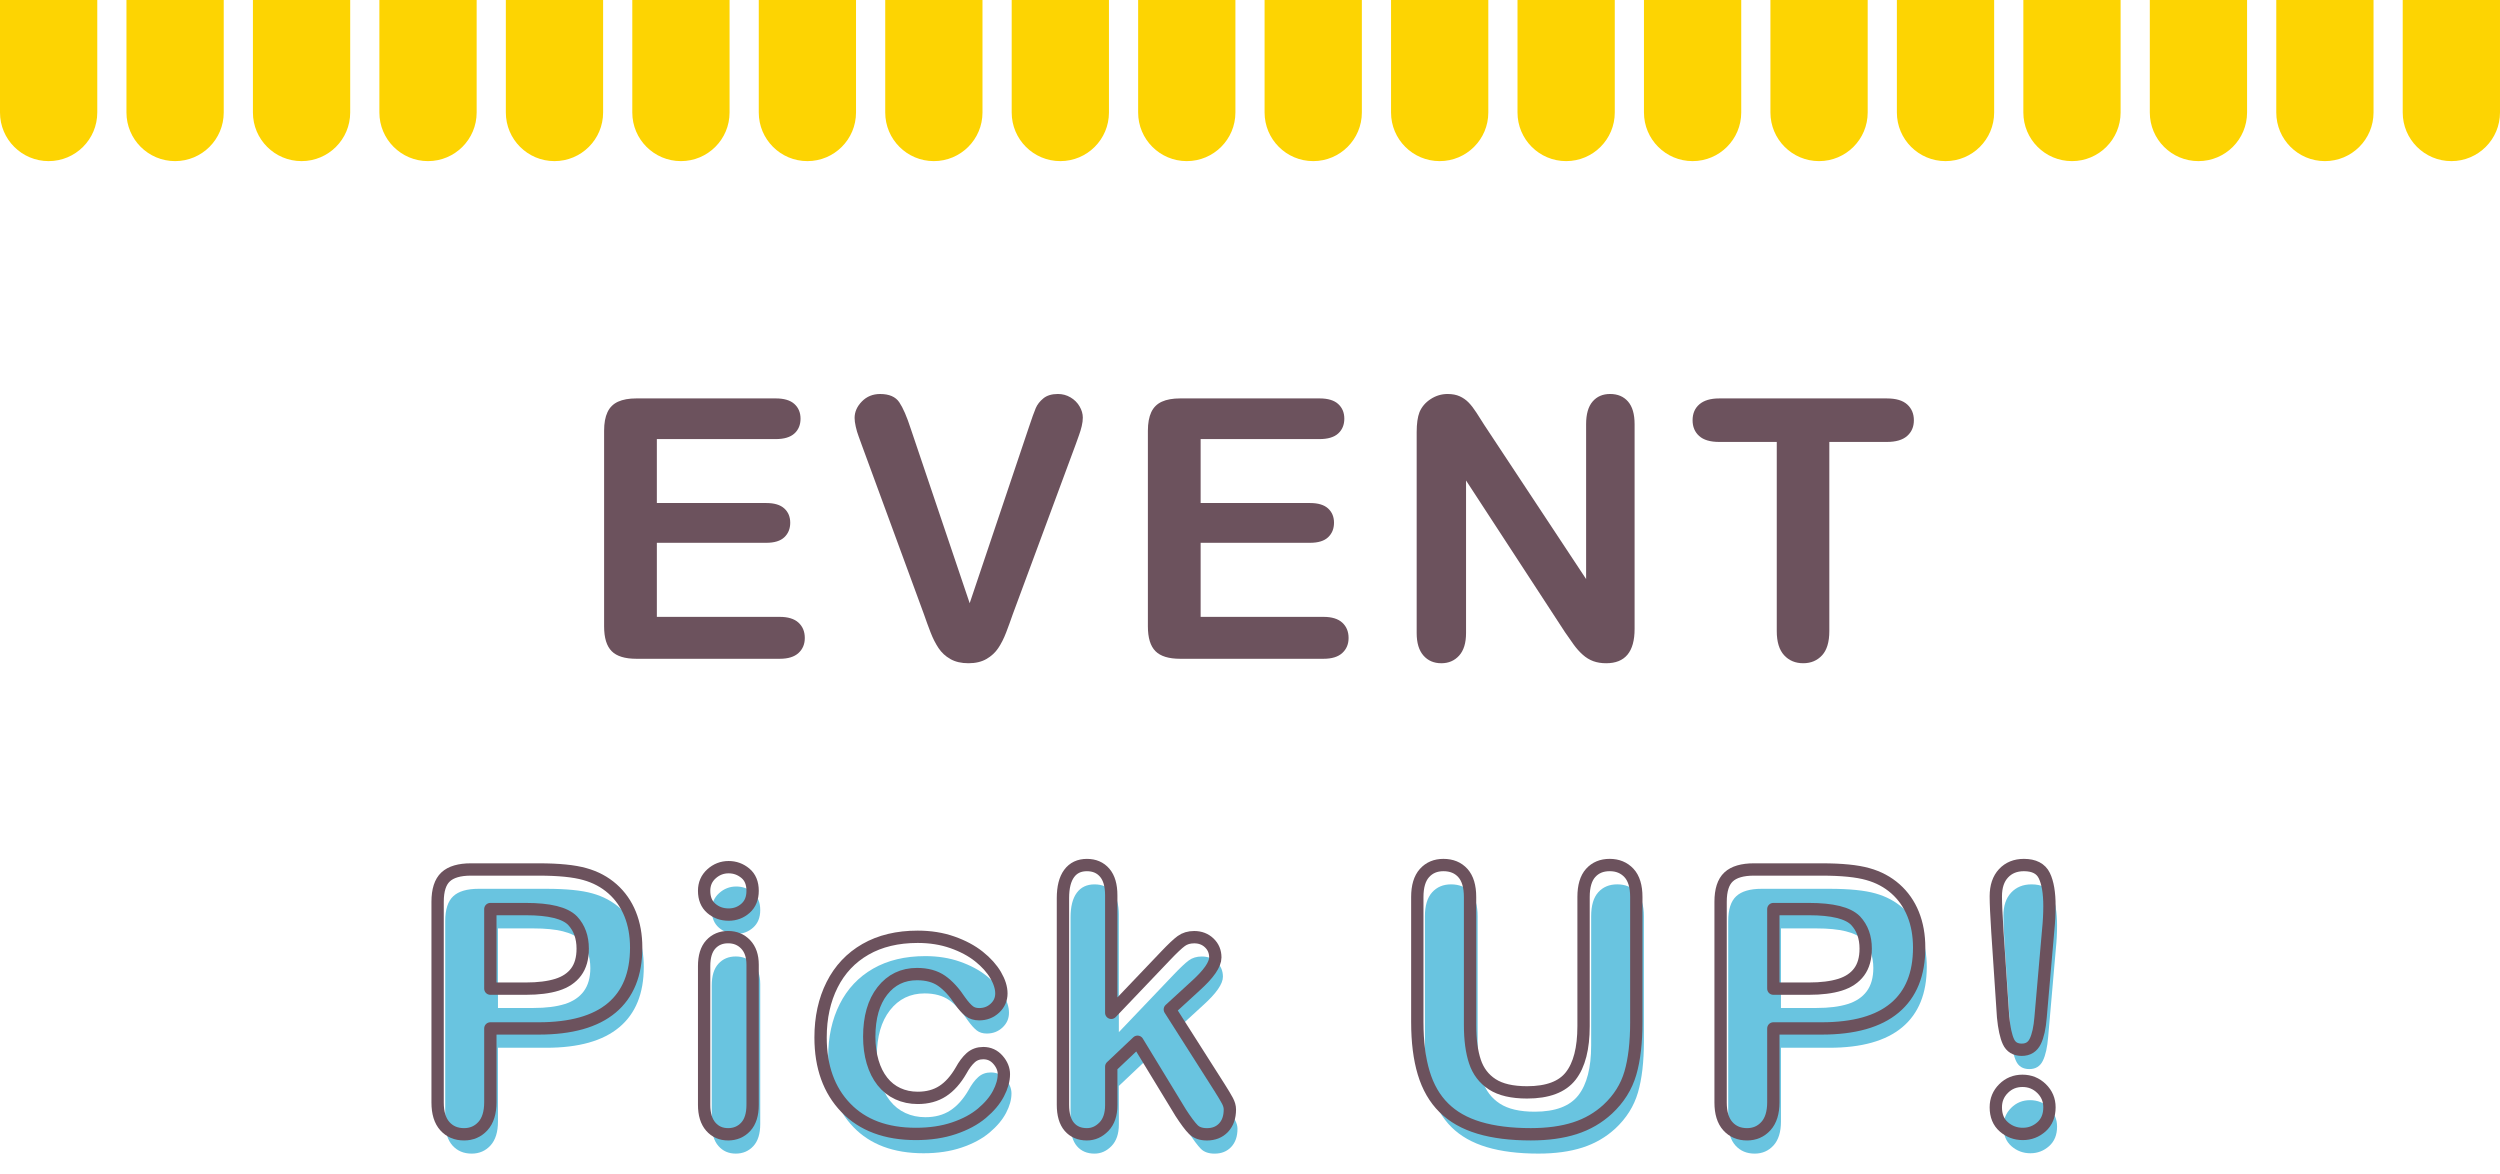 <?xml version="1.0" encoding="UTF-8"?><svg id="_レイヤー_1" xmlns="http://www.w3.org/2000/svg" viewBox="0 0 414.724 194.762"><defs><style>.cls-1{fill:#fdd402;}.cls-2{fill:#6c525d;}.cls-3{fill:#69c4e0;}.cls-4{fill:none;stroke:#6c525d;stroke-linecap:round;stroke-linejoin:round;stroke-width:2.045px;}</style></defs><g><path class="cls-3" d="m90.622,173.812h-8.014v12.228c0,1.749-.413,3.074-1.237,3.978-.825.903-1.867,1.355-3.123,1.355-1.316,0-2.377-.446-3.183-1.341-.806-.894-1.208-2.204-1.208-3.933v-33.294c0-1.925.442-3.3,1.326-4.125s2.288-1.237,4.213-1.237h11.226c3.319,0,5.873.255,7.661.766,1.768.491,3.295,1.307,4.581,2.445,1.286,1.14,2.264,2.534,2.932,4.185.668,1.649,1.002,3.506,1.002,5.568,0,4.4-1.355,7.734-4.066,10.003-2.71,2.269-6.747,3.402-12.109,3.402Zm-2.121-19.799h-5.893v13.199h5.893c2.062,0,3.786-.216,5.171-.648,1.385-.432,2.44-1.139,3.167-2.121.727-.981,1.091-2.269,1.091-3.859,0-1.905-.561-3.457-1.68-4.655-1.258-1.276-3.841-1.915-7.749-1.915Z"/><path class="cls-3" d="m122.136,154.926c-1.12,0-2.077-.344-2.873-1.031-.795-.688-1.193-1.659-1.193-2.917,0-1.139.408-2.077,1.223-2.813.815-.736,1.763-1.105,2.844-1.105,1.041,0,1.964.335,2.77,1.002.805.668,1.208,1.641,1.208,2.917,0,1.237-.394,2.205-1.179,2.902-.786.697-1.719,1.046-2.799,1.046Zm3.978,8.309v23.247c0,1.61-.383,2.828-1.149,3.653-.766.825-1.738,1.237-2.917,1.237s-2.136-.422-2.872-1.267c-.737-.845-1.105-2.053-1.105-3.624v-23.011c0-1.592.368-2.789,1.105-3.595.736-.806,1.694-1.208,2.872-1.208s2.151.402,2.917,1.208c.767.806,1.149,1.925,1.149,3.358Z"/><path class="cls-3" d="m167.793,181.415c0,1.001-.3,2.072-.898,3.211-.6,1.14-1.513,2.225-2.74,3.256s-2.774,1.861-4.641,2.489c-1.866.629-3.968.943-6.306.943-4.969,0-8.849-1.448-11.638-4.346s-4.184-6.781-4.184-11.653c0-3.3.638-6.217,1.915-8.751,1.276-2.533,3.123-4.493,5.539-5.878s5.304-2.077,8.662-2.077c2.082,0,3.992.305,5.73.914,1.738.608,3.212,1.395,4.42,2.356,1.208.963,2.131,1.989,2.77,3.079.638,1.091.958,2.106.958,3.05,0,.963-.359,1.777-1.076,2.445s-1.586,1.002-2.607,1.002c-.668,0-1.223-.172-1.664-.516-.442-.344-.938-.898-1.488-1.665-.982-1.492-2.009-2.612-3.079-3.358s-2.431-1.12-4.081-1.12c-2.376,0-4.292.929-5.745,2.784-1.454,1.856-2.18,4.396-2.18,7.617,0,1.513.186,2.901.56,4.169.373,1.267.913,2.347,1.62,3.24.707.895,1.562,1.572,2.563,2.033,1.002.462,2.102.692,3.3.692,1.61,0,2.991-.373,4.14-1.119,1.149-.746,2.166-1.886,3.05-3.418.49-.903,1.021-1.61,1.591-2.121.569-.511,1.267-.767,2.092-.767.982,0,1.798.374,2.445,1.12.648.746.973,1.542.973,2.387Z"/><path class="cls-3" d="m197.068,187.69l-7.101-11.668-4.36,4.125v6.394c0,1.552-.408,2.745-1.223,3.58-.815.835-1.753,1.252-2.813,1.252-1.238,0-2.21-.412-2.917-1.237s-1.061-2.043-1.061-3.653v-34.296c0-1.787.343-3.147,1.031-4.08.687-.934,1.669-1.4,2.946-1.4,1.237,0,2.219.423,2.946,1.268.727.845,1.09,2.092,1.09,3.741v19.505l9.045-9.487c1.12-1.178,1.975-1.983,2.563-2.416.59-.432,1.307-.647,2.151-.647,1.002,0,1.836.319,2.504.957.668.639,1.002,1.439,1.002,2.401,0,1.179-1.09,2.75-3.271,4.715l-4.272,3.918,8.25,12.964c.608.963,1.046,1.694,1.312,2.195.265.501.397.978.397,1.429,0,1.277-.349,2.284-1.046,3.021s-1.616,1.104-2.755,1.104c-.982,0-1.738-.265-2.269-.795s-1.248-1.493-2.151-2.888Z"/><path class="cls-3" d="m236.378,172.782v-20.772c0-1.768.398-3.094,1.193-3.978.796-.884,1.842-1.326,3.139-1.326,1.354,0,2.431.442,3.226,1.326.796.884,1.193,2.21,1.193,3.978v21.243c0,2.416.27,4.435.811,6.055.54,1.621,1.497,2.878,2.872,3.771,1.375.895,3.301,1.341,5.775,1.341,3.418,0,5.834-.908,7.248-2.726,1.414-1.816,2.121-4.571,2.121-8.265v-21.42c0-1.787.393-3.118,1.179-3.992.785-.874,1.837-1.312,3.152-1.312s2.382.438,3.197,1.312c.814.874,1.223,2.205,1.223,3.992v20.772c0,3.378-.329,6.197-.987,8.456s-1.9,4.242-3.727,5.951c-1.572,1.454-3.398,2.515-5.48,3.182-2.082.668-4.519,1.002-7.307,1.002-3.32,0-6.178-.358-8.574-1.075s-4.352-1.827-5.863-3.329c-1.513-1.503-2.622-3.428-3.329-5.775-.708-2.347-1.062-5.15-1.062-8.411Z"/><path class="cls-3" d="m303.456,173.812h-8.014v12.228c0,1.749-.413,3.074-1.237,3.978-.825.903-1.867,1.355-3.123,1.355-1.316,0-2.377-.446-3.183-1.341-.806-.894-1.208-2.204-1.208-3.933v-33.294c0-1.925.442-3.3,1.326-4.125s2.288-1.237,4.213-1.237h11.226c3.319,0,5.873.255,7.661.766,1.768.491,3.295,1.307,4.581,2.445,1.286,1.14,2.264,2.534,2.932,4.185.668,1.649,1.002,3.506,1.002,5.568,0,4.4-1.355,7.734-4.066,10.003-2.71,2.269-6.747,3.402-12.109,3.402Zm-2.121-19.799h-5.893v13.199h5.893c2.062,0,3.786-.216,5.171-.648,1.385-.432,2.44-1.139,3.167-2.121.727-.981,1.091-2.269,1.091-3.859,0-1.905-.561-3.457-1.68-4.655-1.258-1.276-3.841-1.915-7.749-1.915Z"/><path class="cls-3" d="m333.556,171.927l-.943-14.113c-.177-2.75-.265-4.724-.265-5.923,0-1.63.427-2.901,1.281-3.815.854-.913,1.979-1.37,3.374-1.37,1.688,0,2.818.585,3.388,1.754.569,1.168.854,2.853.854,5.053,0,1.296-.068,2.612-.206,3.948l-1.267,14.525c-.138,1.729-.433,3.055-.884,3.978-.452.924-1.199,1.385-2.239,1.385-1.062,0-1.798-.446-2.21-1.341-.413-.894-.707-2.254-.884-4.08Zm3.271,19.387c-1.198,0-2.245-.388-3.139-1.164-.894-.775-1.34-1.86-1.34-3.256,0-1.218.427-2.254,1.281-3.108s1.9-1.281,3.138-1.281,2.293.427,3.168,1.281c.873.854,1.311,1.891,1.311,3.108,0,1.375-.441,2.456-1.325,3.241-.885.785-1.916,1.179-3.094,1.179Z"/></g><g><path class="cls-2" d="m128.675,72.841h-19.711v10.606h18.149c1.335,0,2.333.3,2.991.898.658.6.987,1.391.987,2.372s-.324,1.783-.972,2.401c-.648.619-1.65.928-3.005.928h-18.149v12.287h20.389c1.375,0,2.411.319,3.108.957.697.639,1.046,1.488,1.046,2.549,0,1.021-.349,1.852-1.046,2.489-.697.639-1.734.958-3.108.958h-23.777c-1.906,0-3.276-.422-4.11-1.267-.835-.845-1.252-2.21-1.252-4.096v-32.469c0-1.257.186-2.283.56-3.079.373-.796.958-1.375,1.753-1.738.796-.363,1.812-.545,3.05-.545h23.099c1.395,0,2.431.309,3.108.928.678.619,1.017,1.429,1.017,2.431,0,1.021-.339,1.842-1.017,2.46-.677.619-1.714.929-3.108.929Z"/><path class="cls-2" d="m151.078,71.103l9.782,28.963,9.812-29.169c.51-1.532.894-2.598,1.149-3.197.255-.599.678-1.139,1.267-1.62.589-.481,1.395-.723,2.416-.723.746,0,1.438.188,2.077.561.638.373,1.139.869,1.502,1.487.363.619.545,1.243.545,1.871,0,.433-.059.898-.177,1.399-.118.501-.265.992-.442,1.474s-.354.978-.53,1.487l-10.459,28.227c-.374,1.08-.747,2.106-1.12,3.079-.374.972-.806,1.826-1.296,2.563-.491.736-1.145,1.34-1.959,1.812-.815.472-1.812.707-2.99.707s-2.176-.23-2.991-.692c-.815-.461-1.473-1.07-1.974-1.826s-.938-1.616-1.311-2.578c-.374-.963-.747-1.984-1.12-3.064l-10.283-27.99c-.177-.511-.358-1.012-.545-1.503-.187-.49-.344-1.021-.471-1.591-.128-.569-.192-1.051-.192-1.444,0-1.001.402-1.915,1.208-2.739.806-.825,1.817-1.238,3.035-1.238,1.492,0,2.548.457,3.167,1.37.619.914,1.252,2.372,1.9,4.376Z"/><path class="cls-2" d="m218.884,72.841h-19.711v10.606h18.149c1.335,0,2.332.3,2.99.898.658.6.987,1.391.987,2.372s-.324,1.783-.972,2.401c-.648.619-1.65.928-3.005.928h-18.149v12.287h20.389c1.375,0,2.411.319,3.108.957.697.639,1.046,1.488,1.046,2.549,0,1.021-.349,1.852-1.046,2.489-.697.639-1.734.958-3.108.958h-23.777c-1.905,0-3.275-.422-4.11-1.267-.835-.845-1.252-2.21-1.252-4.096v-32.469c0-1.257.187-2.283.56-3.079.373-.796.958-1.375,1.753-1.738s1.812-.545,3.049-.545h23.1c1.395,0,2.431.309,3.108.928s1.017,1.429,1.017,2.431c0,1.021-.339,1.842-1.017,2.46-.678.619-1.714.929-3.108.929Z"/><path class="cls-2" d="m246.296,70.602l16.823,25.456v-25.692c0-1.669.358-2.921,1.076-3.756.717-.835,1.684-1.253,2.902-1.253,1.256,0,2.249.418,2.976,1.253.727.835,1.09,2.087,1.09,3.756v33.972c0,3.791-1.572,5.687-4.714,5.687-.786,0-1.493-.113-2.122-.339-.628-.226-1.218-.584-1.768-1.075-.55-.49-1.061-1.065-1.532-1.724-.471-.658-.942-1.33-1.414-2.019l-16.411-25.161v25.309c0,1.65-.383,2.897-1.149,3.742-.766.845-1.748,1.267-2.946,1.267-1.237,0-2.229-.427-2.976-1.281-.747-.854-1.12-2.097-1.12-3.728v-33.323c0-1.414.157-2.523.471-3.329.373-.884.992-1.605,1.856-2.166.864-.56,1.797-.84,2.799-.84.786,0,1.458.128,2.019.384.56.255,1.05.599,1.473,1.031.422.432.854.992,1.296,1.679.442.688.898,1.405,1.37,2.151Z"/><path class="cls-2" d="m313.012,73.313h-9.546v31.378c0,1.808-.403,3.148-1.208,4.022-.806.873-1.847,1.311-3.123,1.311-1.296,0-2.353-.441-3.167-1.325-.815-.885-1.223-2.22-1.223-4.008v-31.378h-9.546c-1.493,0-2.603-.329-3.329-.987-.727-.658-1.09-1.527-1.09-2.607,0-1.12.378-2.004,1.134-2.652.756-.647,1.851-.972,3.285-.972h27.813c1.513,0,2.637.334,3.374,1.001.736.669,1.104,1.543,1.104,2.623s-.373,1.949-1.119,2.607c-.747.658-1.867.987-3.359.987Z"/><path class="cls-4" d="m89.359,170.606h-8.014v12.228c0,1.749-.413,3.074-1.237,3.978-.825.903-1.866,1.355-3.123,1.355-1.316,0-2.377-.446-3.182-1.341-.806-.894-1.208-2.204-1.208-3.933v-33.294c0-1.925.442-3.3,1.326-4.125s2.288-1.237,4.213-1.237h11.226c3.319,0,5.873.255,7.661.766,1.768.491,3.295,1.307,4.582,2.445,1.286,1.14,2.264,2.534,2.932,4.185.667,1.649,1.001,3.506,1.001,5.568,0,4.4-1.355,7.734-4.066,10.003-2.71,2.269-6.747,3.402-12.109,3.402Zm-2.122-19.799h-5.893v13.199h5.893c2.062,0,3.786-.216,5.171-.648,1.385-.432,2.44-1.139,3.167-2.121.727-.981,1.09-2.269,1.09-3.859,0-1.905-.56-3.457-1.68-4.655-1.257-1.276-3.84-1.915-7.749-1.915Z"/><path class="cls-4" d="m120.873,151.72c-1.12,0-2.077-.344-2.873-1.031s-1.193-1.659-1.193-2.917c0-1.139.408-2.077,1.223-2.813s1.763-1.105,2.843-1.105c1.041,0,1.964.335,2.77,1.002.806.668,1.208,1.641,1.208,2.917,0,1.237-.393,2.205-1.178,2.902-.786.697-1.719,1.046-2.799,1.046Zm3.978,8.309v23.247c0,1.61-.383,2.828-1.149,3.653s-1.738,1.237-2.917,1.237-2.136-.422-2.873-1.267-1.105-2.053-1.105-3.624v-23.011c0-1.592.369-2.789,1.105-3.595s1.694-1.208,2.873-1.208,2.151.402,2.917,1.208,1.149,1.925,1.149,3.358Z"/><path class="cls-4" d="m166.531,178.209c0,1.001-.3,2.072-.899,3.211-.599,1.14-1.513,2.225-2.74,3.256s-2.774,1.861-4.64,2.489c-1.867.629-3.968.943-6.306.943-4.97,0-8.849-1.448-11.638-4.346-2.79-2.897-4.184-6.781-4.184-11.653,0-3.3.638-6.217,1.915-8.751,1.277-2.533,3.124-4.493,5.54-5.878s5.303-2.077,8.662-2.077c2.082,0,3.992.305,5.73.914,1.738.608,3.212,1.395,4.42,2.356,1.208.963,2.131,1.989,2.77,3.079.638,1.091.958,2.106.958,3.05,0,.963-.359,1.777-1.076,2.445-.717.668-1.586,1.002-2.607,1.002-.668,0-1.223-.172-1.665-.516s-.938-.898-1.488-1.665c-.982-1.492-2.009-2.612-3.079-3.358-1.071-.746-2.431-1.12-4.081-1.12-2.376,0-4.292.929-5.745,2.784-1.454,1.856-2.18,4.396-2.18,7.617,0,1.513.186,2.901.56,4.169.373,1.267.914,2.347,1.621,3.24.707.895,1.562,1.572,2.563,2.033,1.001.462,2.102.692,3.3.692,1.61,0,2.99-.373,4.14-1.119,1.149-.746,2.166-1.886,3.049-3.418.491-.903,1.021-1.61,1.591-2.121.569-.511,1.267-.767,2.092-.767.982,0,1.797.374,2.445,1.12.648.746.973,1.542.973,2.387Z"/><path class="cls-4" d="m195.806,184.484l-7.101-11.668-4.36,4.125v6.394c0,1.552-.408,2.745-1.223,3.58-.815.835-1.753,1.252-2.814,1.252-1.237,0-2.209-.412-2.917-1.237-.707-.825-1.061-2.043-1.061-3.653v-34.296c0-1.787.343-3.147,1.031-4.08.687-.934,1.669-1.4,2.946-1.4,1.237,0,2.219.423,2.946,1.268.727.845,1.09,2.092,1.09,3.741v19.505l9.045-9.487c1.12-1.178,1.974-1.983,2.563-2.416.589-.432,1.306-.647,2.151-.647,1.002,0,1.836.319,2.504.957.668.639,1.002,1.439,1.002,2.401,0,1.179-1.09,2.75-3.271,4.715l-4.272,3.918,8.25,12.964c.608.963,1.046,1.694,1.311,2.195s.398.978.398,1.429c0,1.277-.349,2.284-1.046,3.021-.697.736-1.616,1.104-2.755,1.104-.982,0-1.738-.265-2.269-.795s-1.248-1.493-2.151-2.888Z"/><path class="cls-4" d="m235.116,169.576v-20.772c0-1.768.398-3.094,1.193-3.978s1.841-1.326,3.138-1.326c1.355,0,2.431.442,3.227,1.326.795.884,1.193,2.21,1.193,3.978v21.243c0,2.416.27,4.435.81,6.055.54,1.621,1.498,2.878,2.873,3.771,1.375.895,3.3,1.341,5.775,1.341,3.418,0,5.834-.908,7.248-2.726,1.415-1.816,2.122-4.571,2.122-8.265v-21.42c0-1.787.393-3.118,1.179-3.992.785-.874,1.836-1.312,3.152-1.312s2.381.438,3.197,1.312c.815.874,1.223,2.205,1.223,3.992v20.772c0,3.378-.329,6.197-.987,8.456-.658,2.259-1.9,4.242-3.728,5.951-1.571,1.454-3.398,2.515-5.48,3.182-2.083.668-4.518,1.002-7.307,1.002-3.319,0-6.178-.358-8.574-1.075-2.397-.717-4.351-1.827-5.863-3.329-1.513-1.503-2.623-3.428-3.33-5.775-.707-2.347-1.061-5.15-1.061-8.411Z"/><path class="cls-4" d="m302.193,170.606h-8.014v12.228c0,1.749-.413,3.074-1.238,3.978-.825.903-1.866,1.355-3.123,1.355-1.316,0-2.377-.446-3.182-1.341-.806-.894-1.208-2.204-1.208-3.933v-33.294c0-1.925.441-3.3,1.326-4.125.884-.825,2.288-1.237,4.213-1.237h11.226c3.319,0,5.873.255,7.66.766,1.768.491,3.295,1.307,4.582,2.445,1.286,1.14,2.264,2.534,2.932,4.185.667,1.649,1.001,3.506,1.001,5.568,0,4.4-1.355,7.734-4.066,10.003-2.71,2.269-6.747,3.402-12.109,3.402Zm-2.122-19.799h-5.893v13.199h5.893c2.062,0,3.786-.216,5.171-.648,1.385-.432,2.44-1.139,3.167-2.121.727-.981,1.09-2.269,1.09-3.859,0-1.905-.56-3.457-1.679-4.655-1.257-1.276-3.84-1.915-7.749-1.915Z"/><path class="cls-4" d="m332.293,168.721l-.943-14.113c-.177-2.75-.265-4.724-.265-5.923,0-1.63.427-2.901,1.282-3.815.854-.913,1.979-1.37,3.373-1.37,1.689,0,2.819.585,3.389,1.754.569,1.168.854,2.853.854,5.053,0,1.296-.069,2.612-.206,3.948l-1.267,14.525c-.138,1.729-.433,3.055-.884,3.978-.452.924-1.198,1.385-2.239,1.385-1.061,0-1.797-.446-2.209-1.341-.413-.894-.707-2.254-.884-4.08Zm3.27,19.387c-1.198,0-2.244-.388-3.138-1.164-.894-.775-1.34-1.86-1.34-3.256,0-1.218.427-2.254,1.282-3.108s1.9-1.281,3.138-1.281,2.293.427,3.167,1.281,1.312,1.891,1.312,3.108c0,1.375-.442,2.456-1.326,3.241-.884.785-1.915,1.179-3.094,1.179Z"/></g><g><path class="cls-1" d="m0,0v18.66c0,4.457,3.612,8.068,8.068,8.068s8.069-3.611,8.069-8.068V0H0Z"/><path class="cls-1" d="m20.978,0v18.66c0,4.457,3.613,8.068,8.068,8.068s8.069-3.611,8.069-8.068V0h-16.138Z"/><path class="cls-1" d="m41.957,0v18.66c0,4.457,3.611,8.068,8.068,8.068s8.069-3.611,8.069-8.068V0h-16.138Z"/><path class="cls-1" d="m62.935,0v18.66c0,4.457,3.613,8.068,8.068,8.068s8.069-3.611,8.069-8.068V0h-16.138Z"/><path class="cls-1" d="m83.914,0v18.66c0,4.457,3.613,8.068,8.068,8.068s8.068-3.611,8.068-8.068V0h-16.137Z"/><path class="cls-1" d="m104.891,0v18.66c0,4.457,3.614,8.068,8.069,8.068s8.068-3.611,8.068-8.068V0h-16.138Z"/><path class="cls-1" d="m125.872,0v18.66c0,4.457,3.61,8.068,8.067,8.068s8.066-3.611,8.066-8.068V0h-16.134Z"/><path class="cls-1" d="m146.85,0v18.66c0,4.457,3.61,8.068,8.067,8.068s8.068-3.611,8.068-8.068V0h-16.136Z"/><path class="cls-1" d="m167.829,0v18.66c0,4.457,3.608,8.068,8.067,8.068s8.068-3.611,8.068-8.068V0h-16.136Z"/><path class="cls-1" d="m188.805,0v18.66c0,4.457,3.614,8.068,8.069,8.068s8.068-3.611,8.068-8.068V0h-16.138Z"/><path class="cls-1" d="m209.781,0v18.66c0,4.457,3.612,8.068,8.068,8.068s8.069-3.611,8.069-8.068V0h-16.138Z"/><path class="cls-1" d="m230.759,0v18.66c0,4.457,3.613,8.068,8.068,8.068s8.069-3.611,8.069-8.068V0h-16.138Z"/><path class="cls-1" d="m251.738,0v18.66c0,4.457,3.611,8.068,8.068,8.068s8.069-3.611,8.069-8.068V0h-16.138Z"/><path class="cls-1" d="m272.716,0v18.66c0,4.457,3.613,8.068,8.068,8.068s8.069-3.611,8.069-8.068V0h-16.138Z"/><path class="cls-1" d="m293.695,0v18.66c0,4.457,3.613,8.068,8.068,8.068s8.068-3.611,8.068-8.068V0h-16.137Z"/><path class="cls-1" d="m314.672,0v18.66c0,4.457,3.614,8.068,8.069,8.068s8.068-3.611,8.068-8.068V0h-16.138Z"/><path class="cls-1" d="m335.653,0v18.66c0,4.457,3.61,8.068,8.067,8.068s8.066-3.611,8.066-8.068V0h-16.134Z"/><path class="cls-1" d="m356.631,0v18.66c0,4.457,3.61,8.068,8.067,8.068s8.068-3.611,8.068-8.068V0h-16.136Z"/><path class="cls-1" d="m377.61,0v18.66c0,4.457,3.608,8.068,8.067,8.068s8.068-3.611,8.068-8.068V0h-16.136Z"/><path class="cls-1" d="m398.586,0v18.66c0,4.457,3.614,8.068,8.069,8.068s8.068-3.611,8.068-8.068V0h-16.138Z"/></g></svg>
